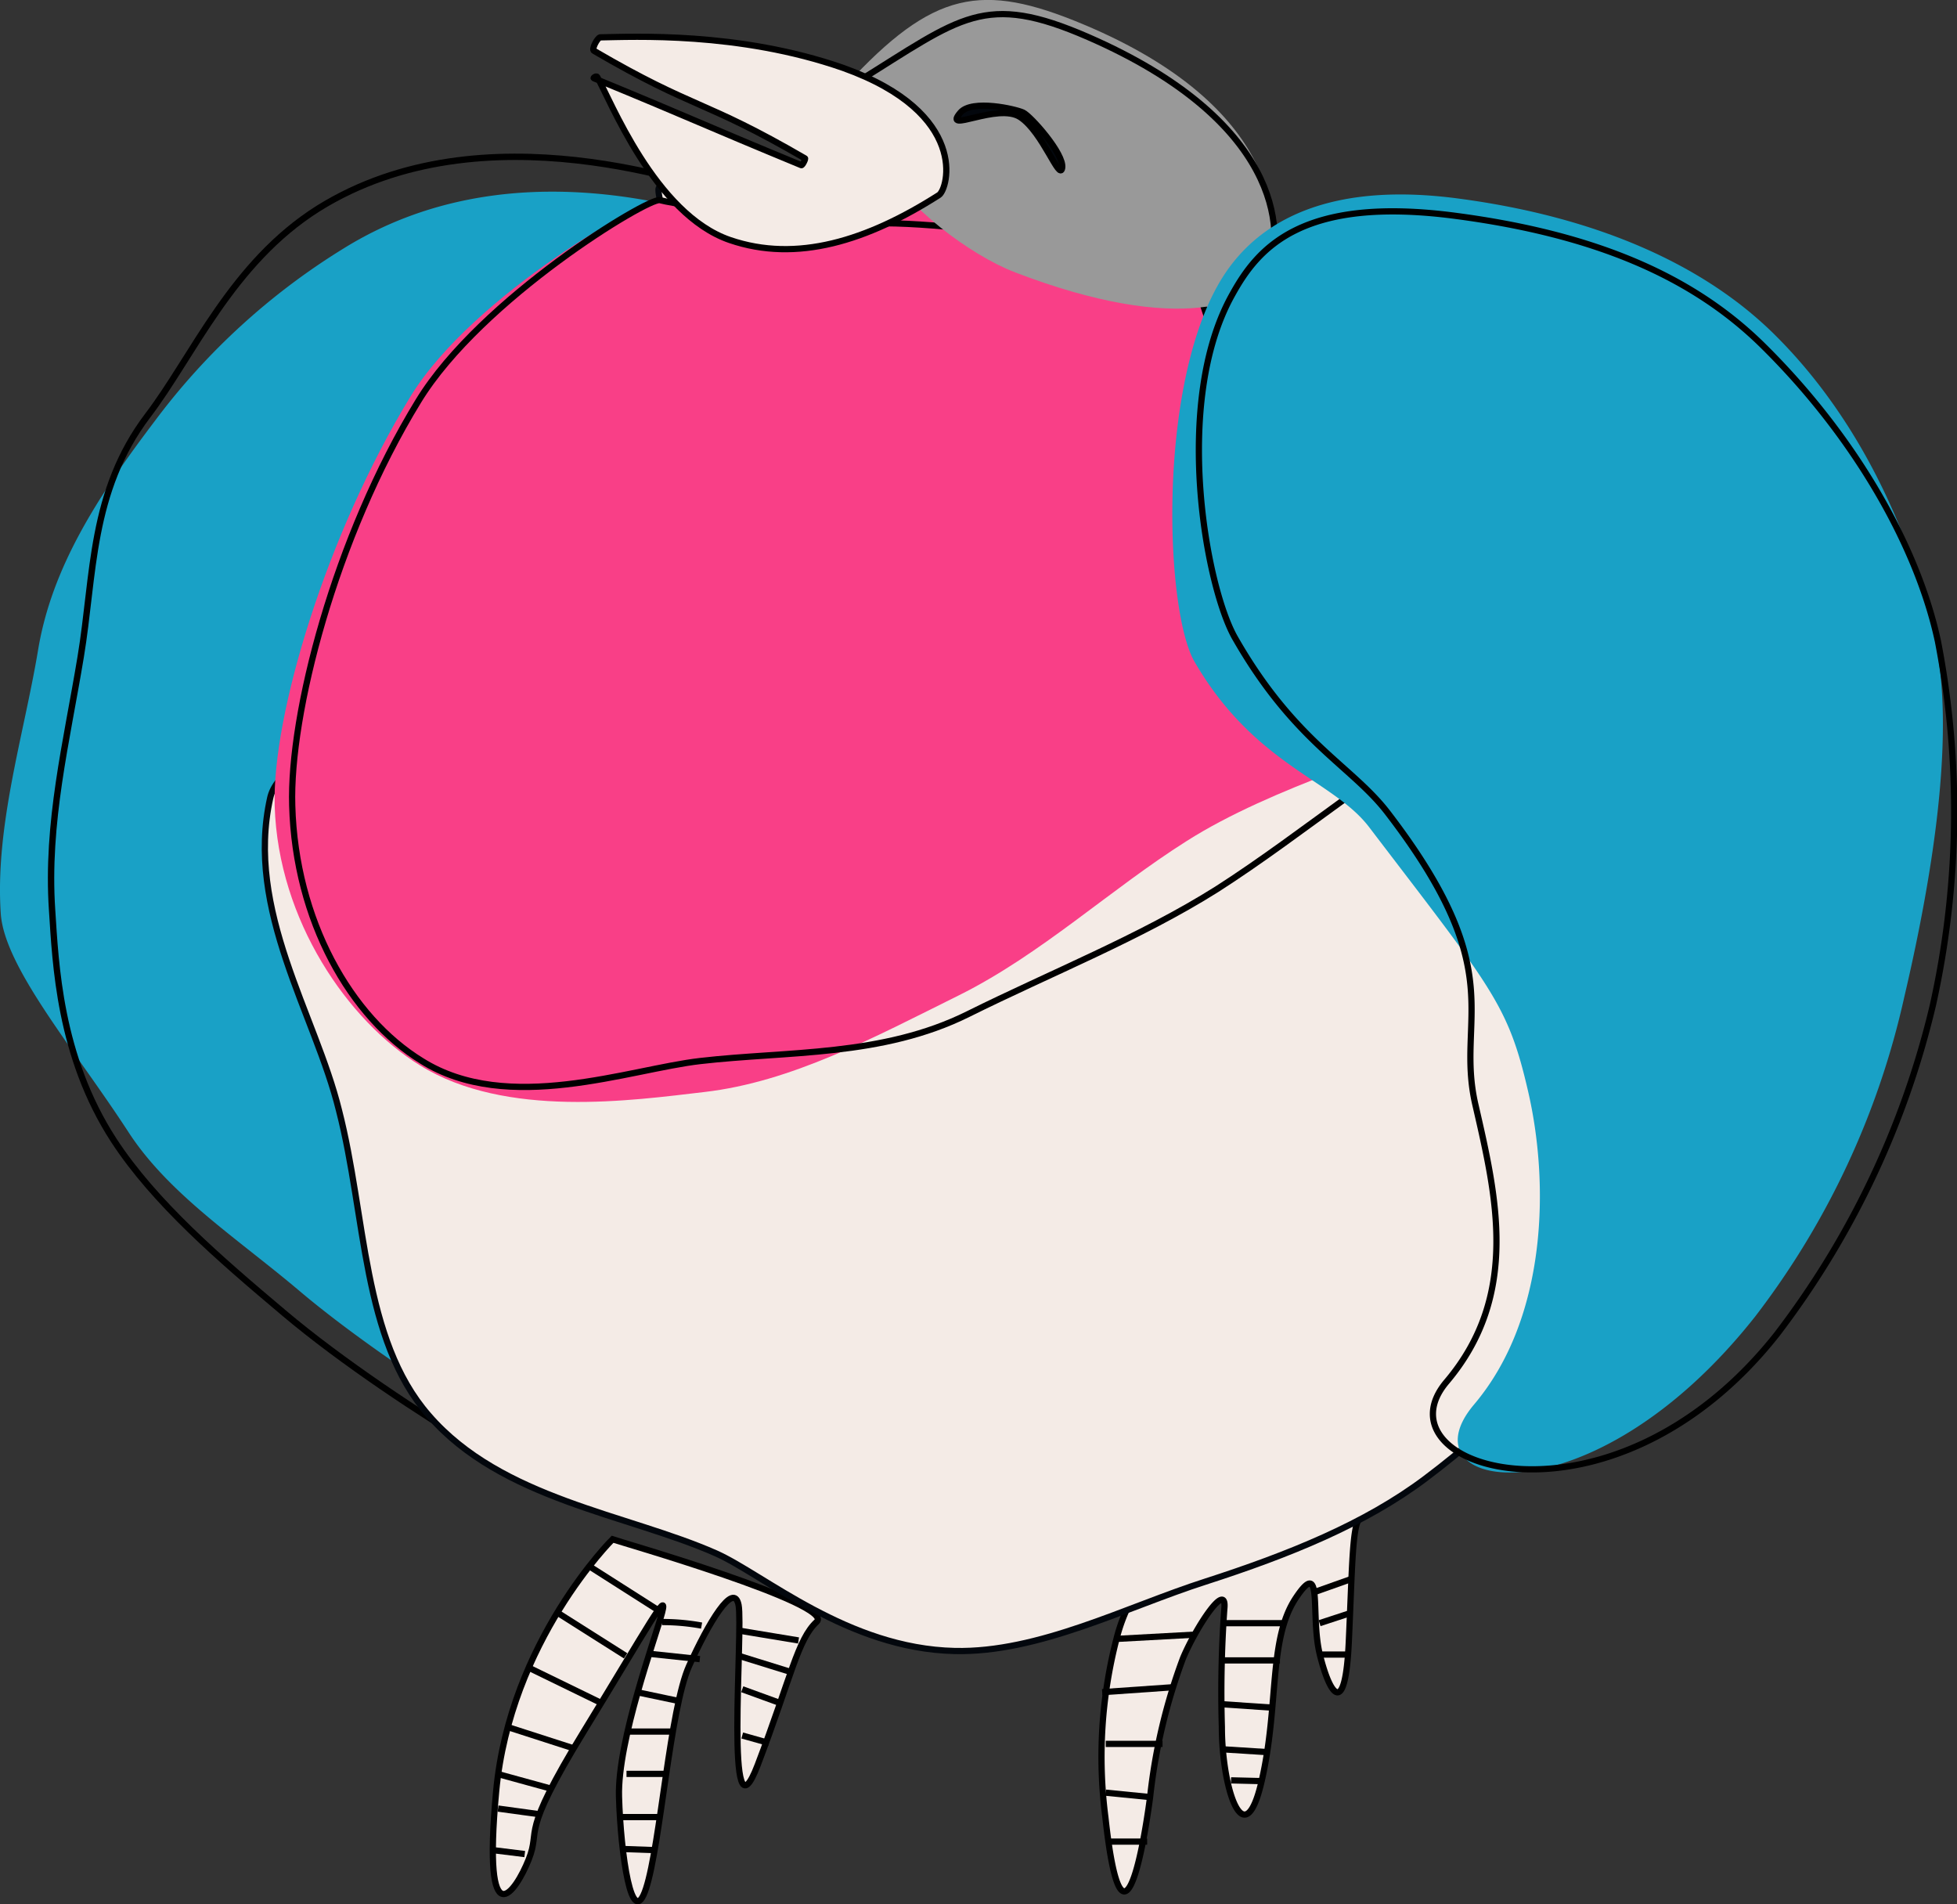 <svg xmlns="http://www.w3.org/2000/svg" viewBox="0 0 154.03 149.87"><rect x="0" y="0" width="154.03" height="149.87" fill="#333333" stroke="none"/><defs><style>.cls-1,.cls-6{fill:#f4ebe6;}.cls-1,.cls-2,.cls-3,.cls-5{stroke:#000;}.cls-1,.cls-2,.cls-3,.cls-5,.cls-7{stroke-miterlimit:10;}.cls-1,.cls-2,.cls-3,.cls-7{stroke-width:0.49px;}.cls-2{fill:#d8487c;}.cls-3,.cls-5,.cls-7{fill:none;}.cls-4{fill:#19a1c6;}.cls-5{stroke-width:0.5px;}.cls-7{stroke:#03070d;}.cls-8{fill:#f93f87;}.cls-9{fill:#999;}.cls-10{fill:#03070d;}</style></defs><g id="レイヤー_2" data-name="レイヤー 2"><g id="レイヤー_4" data-name="レイヤー 4"><path class="cls-1" d="M48.21,121.14s-8.06,8-9.16,19.84,1.56,7.88,2.56,5.36-.8-1.69,4.34-10.08,6.66-11.27,6.16-9.35-3.52,10.07-3.39,14.5,1,10.68,2.13,7.2,1.88-14.15,3.39-17.51,3.51-6.71,3.89-4.79S57,145.83,59.64,138.89s3.14-9.87,4.64-11.26S48.59,121.28,48.21,121.14Z"/><line class="cls-2" x1="46.38" y1="123.26" x2="52.11" y2="126.91"/><line class="cls-2" x1="43.87" y1="126.91" x2="49.24" y2="130.31"/><line class="cls-2" x1="41.61" y1="131.24" x2="47.32" y2="134.02"/><line class="cls-2" x1="39.97" y1="135.92" x2="45.15" y2="137.59"/><line class="cls-2" x1="39.14" y1="139.6" x2="43.36" y2="140.76"/><line class="cls-2" x1="39.2" y1="142.33" x2="42.48" y2="142.78"/><line class="cls-2" x1="38.79" y1="145.6" x2="41.3" y2="145.91"/><path class="cls-2" d="M52.11,127.65a17.33,17.33,0,0,1,3.11.28"/><line class="cls-2" x1="51.12" y1="130.15" x2="55.08" y2="130.57"/><line class="cls-2" x1="50.27" y1="133.2" x2="53.45" y2="133.87"/><line class="cls-2" x1="49.39" y1="136.27" x2="52.96" y2="136.27"/><line class="cls-2" x1="49.31" y1="139.6" x2="52.33" y2="139.6"/><line class="cls-2" x1="48.79" y1="143" x2="51.94" y2="143"/><line class="cls-2" x1="49.01" y1="145.51" x2="51.52" y2="145.6"/><line class="cls-2" x1="58.19" y1="128.33" x2="62.85" y2="129.1"/><line class="cls-2" x1="58.15" y1="130.31" x2="62.24" y2="131.58"/><line class="cls-2" x1="58.42" y1="132.94" x2="61.39" y2="134.02"/><line class="cls-2" x1="58.42" y1="136.58" x2="60.52" y2="137.17"/><path class="cls-1" d="M89,126a14,14,0,0,0-1.13,3A37.11,37.11,0,0,0,87,143c1.26,11.51,2.87,3.31,3.52-1.57a45.09,45.09,0,0,1,2.59-10.93c1-2.4,3.51-6.25,3.25-3.85a92.27,92.27,0,0,0-.19,9.27c0,4.79,1.75,10.24,3.13,4.25S99.82,129,102,125.74s1.11,1.35,1.88,4.47,2,5.11,2.28-1,.27-9.18.89-9.78S89,126,89,126Z"/><line class="cls-3" x1="87.85" y1="128.98" x2="94.07" y2="128.64"/><line class="cls-3" x1="86.75" y1="133.17" x2="92.34" y2="132.78"/><line class="cls-3" x1="87.03" y1="137.24" x2="91.5" y2="137.24"/><line class="cls-3" x1="90.56" y1="141.43" x2="87.03" y2="141.08"/><line class="cls-3" x1="87.28" y1="144.93" x2="90.29" y2="144.93"/><line class="cls-3" x1="96.31" y1="127.74" x2="101.05" y2="127.74"/><line class="cls-3" x1="96.31" y1="130.67" x2="100.74" y2="130.67"/><line class="cls-3" x1="96.21" y1="134.12" x2="100.16" y2="134.39"/><line class="cls-3" x1="96.31" y1="137.67" x2="99.77" y2="137.89"/><line class="cls-3" x1="96.89" y1="140.11" x2="99.34" y2="140.17"/><line class="cls-3" x1="103.38" y1="125.32" x2="106.31" y2="124.28"/><line class="cls-3" x1="103.86" y1="127.74" x2="106.21" y2="126.97"/><line class="cls-3" x1="103.84" y1="130.21" x2="106.21" y2="130.21"/><path class="cls-4" d="M48.9,102.37c-5.41,6.29-13.18,6.58-7,11,6.88,4.88-9.06-4-18.18-11.65C18.72,97.47,13.26,94,10.05,89,5.74,82.4.34,76.09.06,71.89-.4,65,1.88,57.86,3,51.14c1.07-6.44,4.63-12,9.18-18A53.51,53.51,0,0,1,27,19.58c13.07-8.15,27.73-2.85,30.48-2.25,1.57.34-1.61,10.57-7.72,21.94-4.66,8.67-14.24,15.82-15.38,20.95-2.63,11.85,4.26,19.06,5.09,25.83C40.23,92.15,47.18,100.1,48.9,102.37Z"/><path class="cls-5" d="M45.25,99.23c-5.41,6.3-10.74,11.42-4.56,15.8,6.89,4.89-9.23-4-18.35-11.71-5-4.21-10.18-8.66-13.39-13.59C4.65,83.11,4.38,75.82,4.1,71.62c-.46-6.88,1.14-13.2,2.25-19.92,1.07-6.44.73-13,5.28-19,3.58-4.7,6.6-12,13.43-16.3,13.06-8.14,30.1-1.63,32.85-1,1.57.34-2,12.52-8.1,23.89C45.15,48,35.11,55,34,60.12c-2.63,11.86,4.26,19.21,5.09,26C39.8,92.2,43.53,97,45.25,99.23Z"/><path class="cls-6" d="M21.27,62.78c.83-3.7,10.26-6.65,17.66-9.19,6.64-2.28,16.3-2,18.64-5.83,3.33-5.44-6.87-33.46-5.64-33,2,.73,7.37,4.32,8.94,4.36s34.17-1.21,35,.12-3.61,16.12.93,22c5.14,6.65,10.62,12.54,15.43,18.3,5.23,6.27,12.28,10.54,14,18.57,1.42,6.52,1.17,14.23-1.62,23.66-1.44,4.87-6.22,9.92-12.41,14.58-4.77,3.59-10.75,6-17.32,8.12-6.24,2-13.12,5.61-19.74,5.46-8.43-.19-15-6-18.8-7.69-7-3.09-16.87-4.24-22.6-10.86-5.24-6-4.92-15.66-7.06-24C24.83,79.84,19.28,71.66,21.27,62.78Z"/><path class="cls-7" d="M21.27,62.78c.83-3.7,10.26-6.65,17.66-9.19,6.64-2.28,16.3-2,18.64-5.83,3.33-5.44-6.87-33.46-5.64-33,2,.73,7.37,4.32,8.94,4.36s34.17-1.21,35,.12-3.61,16.12.93,22c5.14,6.65,10.62,12.54,15.43,18.3,5.23,6.27,12.28,10.54,14,18.57,1.42,6.52,1.17,14.23-1.62,23.66-1.44,4.87-6.22,9.92-12.41,14.58-4.77,3.59-10.75,6-17.32,8.12-6.24,2-13.12,5.61-19.74,5.46-8.43-.19-15-6-18.8-7.69-7-3.09-16.87-4.24-22.6-10.86-5.24-6-4.92-15.66-7.06-24C24.83,79.84,19.28,71.66,21.27,62.78Z"/><path class="cls-8" d="M21.62,63.44C21.4,56.27,25.72,42,32.31,31.2,37.25,23.13,51,15.47,51.94,15.72c2,.52,13.39-2.54,15-2.68,7.37-.65,28.74,4.82,29.61,5.76s-.42,16.08,2.55,20.87,12.89,6.16,16.54,16.9c-5.52,2.59-15.44,5.29-22.26,9.63-6,3.79-11.41,8.89-17.89,12.12-6.77,3.36-13.21,6.83-20.06,7.62-5.61.65-15.61,2.11-22.38-2.1C27.41,80.36,21.9,72.46,21.62,63.44Z"/><path class="cls-3" d="M23,63.4c-.22-7.17,3.34-21.08,9.93-31.84,4.93-8.07,18.07-16,19-15.81,2,.52,13.81,2,15.37,1.9,7.37-.66,25.47,2.82,26.34,3.77s3.79,12.63,6.76,17.42,11.7,6.93,15.36,17.67c-5.52,2.59-13.2,9.14-20,13.48-6,3.78-13.07,6.59-19.55,9.81-6.77,3.37-14.24,2.91-21.09,3.7-5.6.64-15.14,4.25-21.91,0C27.59,80.06,23.25,72.42,23,63.4Z"/><path class="cls-9" d="M67.24,6C73.91-1,77.76-1.35,86,2.23,100.94,8.78,101,18,99.64,21.52c-.9,2.28-6.69,4.92-19.73-.08-3.54-1.35-8.75-5.25-10.48-8.71C67.9,9.64,64.73,8.67,67.24,6Z"/><path class="cls-3" d="M67.45,6.46c8.23-5.1,10-7.12,18.21-3.54,15,6.55,15.54,15.17,14.16,18.67"/><path class="cls-6" d="M46.75,4c8,4.67,8.56,3.79,16.6,8.46.09,0-.19.57-.28.54-8.18-3.38-8.14-3.47-16.32-6.84-.12,0,.18-.22.25-.11,1,1.71,4.52,10.81,10.45,12.84,5.25,1.8,10.79.07,16.45-3.54.72-.46,2.43-6.43-7.52-10C58.14,2.47,49.79,2.9,47.23,2.94,47,3,46.54,3.89,46.75,4Z"/><path class="cls-3" d="M46.75,4c8,4.67,8.56,3.79,16.6,8.46.09,0-.19.57-.28.54-8.18-3.38-8.14-3.47-16.32-6.84-.12,0,.18-.22.25-.11,1,1.71,4.52,10.81,10.45,12.84,5.25,1.8,10.79.07,16.45-3.54.72-.46,2.43-6.43-7.52-10C58.14,2.47,49.79,2.9,47.23,2.94,47,3,46.54,3.89,46.75,4Z"/><path class="cls-10" d="M75.59,8.86c.91-1.07,4.35-.28,4.94,0s3.26,3.27,3.07,4.36-1.52-2.83-3.3-4S74.11,10.59,75.59,8.86Z"/><path class="cls-3" d="M75.59,8.86c.91-1.07,4.35-.28,4.94,0s3.26,3.27,3.07,4.36-1.52-2.83-3.3-4S74.11,10.59,75.59,8.86Z"/><path class="cls-4" d="M95.82,22.51c2-3.61,6.75-8.5,18.93-6.89,11,1.45,19.37,5.24,24.86,10.65,7.33,7.22,11.14,16.87,12.72,24.24,1.48,7,0,17.51-2.46,28a64,64,0,0,1-11.72,25.09c-13,16.48-27.92,13.77-22.13,6.93s5.92-17.42,4.26-24.61c-1.59-6.92-2.82-8.1-12.53-20.84-2.85-3.72-9-4.86-13.73-13C91.74,48.16,91.08,31,95.82,22.51Z"/><path class="cls-3" d="M97,23.16c2-3.61,5.41-7.78,17.58-6.17,11,1.45,18.66,4.78,24.15,10.19,7.33,7.22,12.22,15.92,13.8,23.29a70.37,70.37,0,0,1-.39,28.6A68.53,68.53,0,0,1,139.86,105c-13,16.48-31.79,10.58-26,3.74s3.91-14.63,2.26-21.82C114.53,80,119,76.71,109.25,64c-2.84-3.73-7.32-5.56-12-13.72C94.92,46.32,92.24,31.62,97,23.16Z"/></g></g></svg>